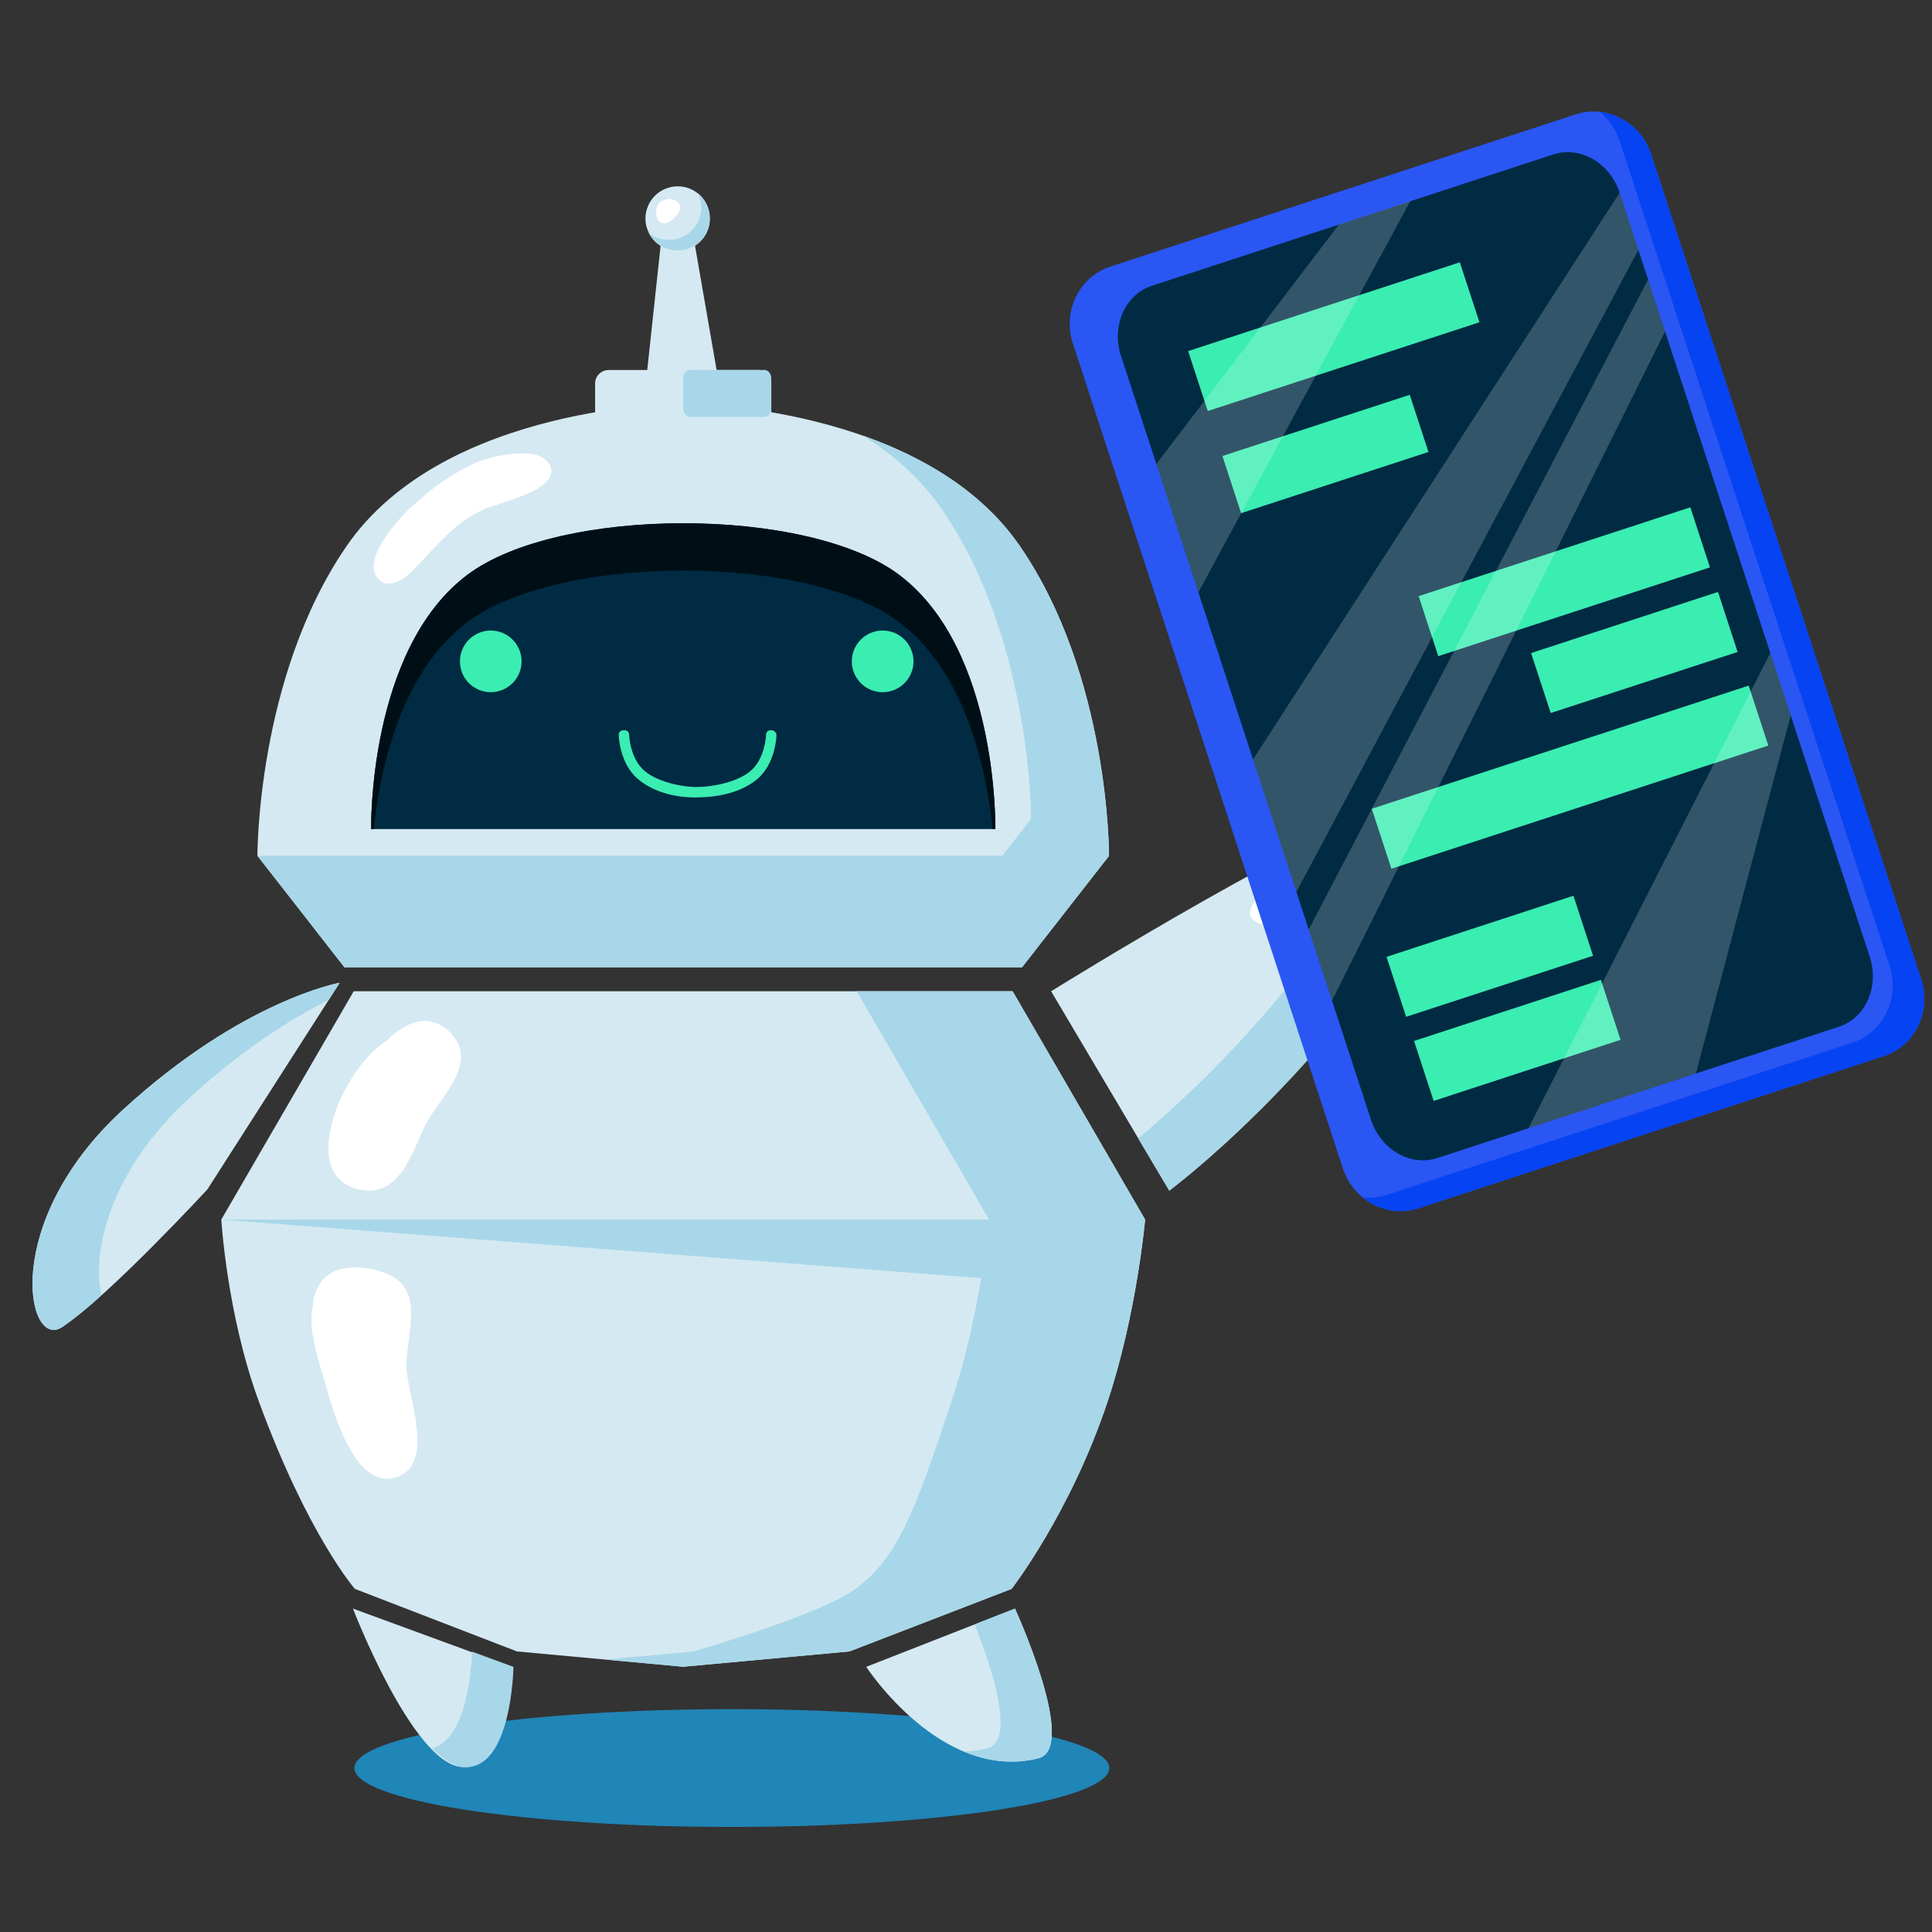 <svg xmlns="http://www.w3.org/2000/svg" xmlns:xlink="http://www.w3.org/1999/xlink" width="120" zoomAndPan="magnify" viewBox="0 0 90 90" height="120" preserveAspectRatio="xMidYMid meet" version="1.0"><rect x="0" y="0" width="90" height="90" fill="#333333" stroke="none"/><defs><clipPath id="bfefad66c1"><path d="M 16 79 L 52 79 L 52 85.105 L 16 85.105 Z M 16 79 " clip-rule="nonzero"/></clipPath></defs><g clip-path="url(#bfefad66c1)"><path fill="#2085b7" d="M 51.676 82.363 C 51.676 82.543 51.562 82.723 51.336 82.898 C 51.109 83.074 50.777 83.246 50.336 83.414 C 49.895 83.578 49.352 83.738 48.711 83.887 C 48.07 84.039 47.34 84.176 46.523 84.305 C 45.707 84.43 44.82 84.543 43.859 84.645 C 42.898 84.746 41.887 84.828 40.82 84.898 C 39.754 84.969 38.652 85.02 37.52 85.055 C 36.391 85.09 35.246 85.105 34.09 85.105 C 32.938 85.105 31.793 85.09 30.66 85.055 C 29.527 85.02 28.43 84.969 27.363 84.898 C 26.297 84.828 25.281 84.746 24.324 84.645 C 23.363 84.543 22.473 84.43 21.656 84.305 C 20.84 84.176 20.113 84.039 19.473 83.887 C 18.828 83.738 18.289 83.578 17.848 83.414 C 17.406 83.246 17.07 83.074 16.848 82.898 C 16.621 82.723 16.508 82.543 16.508 82.363 C 16.508 82.184 16.621 82.004 16.848 81.828 C 17.07 81.648 17.406 81.477 17.848 81.312 C 18.289 81.145 18.828 80.988 19.473 80.836 C 20.113 80.688 20.84 80.547 21.656 80.422 C 22.473 80.293 23.363 80.18 24.324 80.078 C 25.281 79.98 26.297 79.895 27.363 79.828 C 28.43 79.758 29.527 79.707 30.66 79.672 C 31.793 79.637 32.938 79.617 34.09 79.617 C 35.246 79.617 36.391 79.637 37.52 79.672 C 38.652 79.707 39.754 79.758 40.82 79.828 C 41.887 79.895 42.898 79.98 43.859 80.078 C 44.82 80.18 45.707 80.293 46.523 80.422 C 47.34 80.547 48.07 80.688 48.711 80.836 C 49.352 80.988 49.895 81.145 50.336 81.312 C 50.777 81.477 51.109 81.648 51.336 81.828 C 51.562 82.004 51.676 82.184 51.676 82.363 Z M 51.676 82.363 " fill-opacity="1" fill-rule="nonzero"/></g><path fill="#d5e9f2" d="M 47.508 25.438 C 42.938 18.797 31.828 18.797 31.828 18.797 C 31.828 18.797 20.715 18.797 16.145 25.438 C 11.953 31.535 11.992 39.867 11.992 39.867 L 16.043 45.055 L 47.609 45.055 L 51.66 39.867 C 51.66 39.867 51.699 31.535 47.508 25.438 Z M 47.508 25.438 " fill-opacity="1" fill-rule="nonzero"/><path fill="#a8d7e9" d="M 47.512 25.438 C 45.723 22.836 42.926 21.25 40.188 20.289 C 41.602 21.168 42.891 22.289 43.879 23.727 C 48.07 29.824 48.031 38.152 48.031 38.152 L 43.98 43.344 L 14.711 43.344 L 16.047 45.055 L 47.617 45.055 L 51.664 39.867 C 51.664 39.867 51.707 31.535 47.512 25.438 Z M 47.512 25.438 " fill-opacity="1" fill-rule="nonzero"/><path fill="#002b43" d="M 41.898 26.789 C 37.641 23.57 26.012 23.57 21.754 26.789 C 17.133 30.281 17.289 38.621 17.289 38.621 L 46.367 38.621 C 46.367 38.621 46.52 30.281 41.898 26.789 Z M 41.898 26.789 " fill-opacity="1" fill-rule="nonzero"/><path fill="#000f16" d="M 17.41 38.621 C 17.695 35.902 18.641 31.348 21.754 28.992 C 26.012 25.777 37.641 25.777 41.898 28.992 C 45.012 31.348 45.957 35.898 46.242 38.621 L 46.367 38.621 C 46.367 38.621 46.523 30.281 41.902 26.789 C 37.645 23.57 26.012 23.57 21.758 26.789 C 17.133 30.281 17.289 38.621 17.289 38.621 Z M 17.41 38.621 " fill-opacity="1" fill-rule="nonzero"/><path fill="#d5e9f2" d="M 28.348 17.238 L 35.305 17.238 C 35.477 17.238 35.625 17.301 35.746 17.422 C 35.867 17.543 35.93 17.688 35.93 17.859 L 35.93 20.043 C 35.93 20.215 35.867 20.359 35.746 20.48 C 35.625 20.602 35.477 20.664 35.305 20.664 L 28.348 20.664 C 28.176 20.664 28.027 20.602 27.906 20.48 C 27.785 20.359 27.723 20.215 27.723 20.043 L 27.723 17.859 C 27.723 17.688 27.785 17.543 27.906 17.422 C 28.027 17.301 28.176 17.238 28.348 17.238 Z M 28.348 17.238 " fill-opacity="1" fill-rule="nonzero"/><path fill="#d5e9f2" d="M 29.973 18.898 L 30.91 10.18 L 32.156 10.18 L 33.68 18.949 Z M 29.973 18.898 " fill-opacity="1" fill-rule="nonzero"/><path fill="#d5e9f2" d="M 33.07 10.18 C 33.07 10.379 33.035 10.57 32.957 10.754 C 32.883 10.938 32.773 11.102 32.633 11.242 C 32.492 11.383 32.328 11.492 32.145 11.566 C 31.961 11.645 31.77 11.68 31.57 11.68 C 31.371 11.68 31.18 11.645 30.996 11.566 C 30.812 11.492 30.648 11.383 30.508 11.242 C 30.367 11.102 30.258 10.938 30.184 10.754 C 30.105 10.57 30.066 10.379 30.066 10.18 C 30.066 9.98 30.105 9.789 30.184 9.605 C 30.258 9.422 30.367 9.258 30.508 9.117 C 30.648 8.977 30.812 8.871 30.996 8.793 C 31.18 8.719 31.371 8.68 31.57 8.68 C 31.77 8.68 31.961 8.719 32.145 8.793 C 32.328 8.871 32.492 8.977 32.633 9.117 C 32.773 9.258 32.883 9.422 32.957 9.605 C 33.035 9.789 33.07 9.98 33.07 10.18 Z M 33.07 10.18 " fill-opacity="1" fill-rule="nonzero"/><path fill="#a8d7e9" d="M 32.508 9.004 C 32.664 9.32 32.707 9.652 32.629 10 C 32.555 10.344 32.375 10.629 32.102 10.848 C 31.824 11.07 31.508 11.18 31.152 11.176 C 30.801 11.176 30.484 11.062 30.211 10.836 C 30.312 11.039 30.453 11.211 30.633 11.352 C 30.809 11.488 31.012 11.582 31.23 11.633 C 31.453 11.68 31.676 11.68 31.895 11.629 C 32.117 11.578 32.316 11.48 32.492 11.34 C 32.668 11.199 32.809 11.023 32.906 10.82 C 33.004 10.617 33.055 10.402 33.059 10.176 C 33.059 9.949 33.012 9.734 32.914 9.527 C 32.816 9.324 32.68 9.148 32.508 9.004 Z M 32.508 9.004 " fill-opacity="1" fill-rule="nonzero"/><path fill="#a8d7e9" d="M 16.043 45.055 L 47.609 45.055 L 51.66 39.867 L 11.992 39.867 Z M 16.043 45.055 " fill-opacity="1" fill-rule="nonzero"/><path fill="#a8d7e9" d="M 35.93 19.023 C 35.93 19.242 35.789 19.422 35.617 19.422 L 32.137 19.422 C 31.965 19.422 31.828 19.246 31.828 19.023 L 31.828 17.637 C 31.828 17.414 31.965 17.234 32.137 17.234 L 35.617 17.234 C 35.789 17.234 35.93 17.41 35.93 17.637 Z M 35.93 19.023 " fill-opacity="1" fill-rule="nonzero"/><path fill="#ffffff" d="M 25.613 21.66 C 25.113 20.691 22.816 21.246 22.07 21.598 C 21.457 21.887 20.352 22.527 19.648 23.199 C 19.082 23.648 18.582 24.168 18.152 24.746 C 17.793 25.234 17.113 26.23 17.551 26.871 C 18.031 27.57 18.844 26.965 19.246 26.559 C 20.293 25.504 21.102 24.379 22.52 23.734 C 23.215 23.422 26.207 22.801 25.613 21.66 Z M 25.613 21.66 " fill-opacity="1" fill-rule="nonzero"/><path fill="#ffffff" d="M 30.965 9.312 C 30.258 9.484 30.527 10.965 31.402 10.168 C 32.094 9.535 31.367 9.137 30.965 9.312 Z M 30.965 9.312 " fill-opacity="1" fill-rule="nonzero"/><path fill="#d5e9f2" d="M 53.344 56.812 L 47.172 46.176 L 16.477 46.176 L 10.309 56.812 C 10.309 56.812 10.57 61.246 12.062 65.297 C 14.348 71.523 16.531 74.016 16.531 74.016 L 24.082 76.93 L 31.758 77.637 L 31.758 77.648 C 31.758 77.648 31.812 77.645 31.828 77.645 C 31.844 77.645 31.895 77.648 31.895 77.648 L 31.895 77.637 L 39.574 76.93 L 47.125 74.016 C 47.125 74.016 49.863 70.488 51.594 65.297 C 52.957 61.203 53.344 56.812 53.344 56.812 Z M 53.344 56.812 " fill-opacity="1" fill-rule="nonzero"/><path fill="#a8d7e9" d="M 47.172 46.176 L 39.906 46.176 L 46.074 56.812 C 46.074 56.812 45.688 61.203 44.32 65.297 C 42.594 70.488 41.82 72.555 39.855 74.016 C 38.23 75.223 32.305 76.93 32.305 76.93 L 28.191 77.309 L 31.758 77.637 L 31.758 77.648 C 31.758 77.648 31.809 77.645 31.828 77.645 C 31.844 77.645 31.895 77.648 31.895 77.648 L 31.895 77.637 L 39.57 76.93 L 47.125 74.016 C 47.125 74.016 49.863 70.488 51.594 65.297 C 52.957 61.203 53.344 56.812 53.344 56.812 Z M 47.172 46.176 " fill-opacity="1" fill-rule="nonzero"/><path fill="#a8d7e9" d="M 10.309 56.812 L 53.344 56.812 L 51.664 60.004 Z M 10.309 56.812 " fill-opacity="1" fill-rule="nonzero"/><path fill="#ffffff" d="M 18.945 63.867 C 18.824 62.324 19.879 60.195 18.117 59.379 C 17.211 58.961 15.68 58.789 14.98 59.688 C 14.723 60.039 14.582 60.434 14.57 60.871 C 14.316 61.969 14.91 63.582 15.188 64.566 C 15.512 65.73 16.641 69.812 18.727 68.699 C 20.145 67.941 19.035 65.008 18.945 63.867 Z M 18.945 63.867 " fill-opacity="1" fill-rule="nonzero"/><path fill="#ffffff" d="M 21.211 48.398 C 20.273 47.062 18.957 47.508 18.02 48.477 C 15.934 49.746 13.715 54.93 16.875 55.438 C 18.691 55.73 19.25 53.516 19.863 52.32 C 20.43 51.223 22.129 49.707 21.211 48.398 Z M 21.211 48.398 " fill-opacity="1" fill-rule="nonzero"/><path fill="#d5e9f2" d="M 48.965 46.176 C 48.965 46.176 62.461 37.789 65.059 37.789 C 67.656 37.789 66.617 42.461 62.461 47.562 C 58.434 52.512 54.469 55.465 54.469 55.465 Z M 48.965 46.176 " fill-opacity="1" fill-rule="nonzero"/><path fill="#a8d7e9" d="M 65.059 37.789 C 64.801 37.789 64.43 37.875 63.977 38.023 C 63.902 39.848 62.527 42.828 59.973 45.969 C 57.879 48.539 55.559 50.895 53.023 53.031 L 54.469 55.465 C 54.469 55.465 58.434 52.516 62.461 47.566 C 66.617 42.461 67.656 37.789 65.059 37.789 Z M 65.059 37.789 " fill-opacity="1" fill-rule="nonzero"/><path fill="#ffffff" d="M 62.156 39.742 C 61.801 39.508 60.77 40.035 60.477 40.18 C 59.988 40.418 58.723 41.211 58.457 41.973 C 58.164 42.371 58.113 42.762 58.598 43 C 59.332 43.367 61.371 41.715 61.812 41.172 C 62.086 40.832 62.641 40.059 62.156 39.742 Z M 62.156 39.742 " fill-opacity="1" fill-rule="nonzero"/><path fill="#d5e9f2" d="M 16.441 74.934 C 16.441 74.934 19.184 82.078 21.477 82.312 C 23.773 82.547 23.84 77.648 23.84 77.648 Z M 16.441 74.934 " fill-opacity="1" fill-rule="nonzero"/><path fill="#a8d7e9" d="M 21.992 76.941 C 21.969 77.637 21.754 81.016 20.141 81.445 C 20.613 81.938 21.094 82.266 21.555 82.312 C 23.852 82.547 23.918 77.648 23.918 77.648 Z M 21.992 76.941 " fill-opacity="1" fill-rule="nonzero"/><path fill="#d5e9f2" d="M 40.352 77.648 C 40.352 77.648 43.855 83.035 48.371 81.91 C 50.262 81.438 47.281 74.934 47.281 74.934 Z M 40.352 77.648 " fill-opacity="1" fill-rule="nonzero"/><path fill="#a8d7e9" d="M 47.281 74.934 L 45.402 75.672 C 46.16 77.57 47.355 81.098 45.984 81.441 C 45.625 81.531 45.262 81.582 44.895 81.59 C 45.941 82.031 47.117 82.219 48.371 81.906 C 50.262 81.438 47.281 74.934 47.281 74.934 Z M 47.281 74.934 " fill-opacity="1" fill-rule="nonzero"/><path fill="#3aedb1" d="M 35.934 34.016 C 35.773 34.012 35.688 34.09 35.684 34.254 C 35.684 34.266 35.641 35.359 34.945 35.93 C 34.285 36.477 33.082 36.66 32.496 36.66 C 31.953 36.684 30.711 36.477 30.047 35.93 C 29.352 35.359 29.309 34.266 29.309 34.254 C 29.305 34.09 29.223 34.012 29.059 34.016 C 28.898 34.023 28.816 34.105 28.824 34.266 C 28.824 34.32 28.871 35.59 29.738 36.309 C 30.625 37.039 31.766 37.148 32.383 37.148 C 33.113 37.148 34.371 37.039 35.258 36.309 C 36.125 35.59 36.168 34.32 36.172 34.266 C 36.172 34.199 36.152 34.141 36.105 34.094 C 36.059 34.043 36 34.02 35.934 34.016 Z M 35.934 34.016 " fill-opacity="1" fill-rule="nonzero"/><path fill="#d5e9f2" d="M 9.664 55.402 C 9.664 55.402 5.059 60.395 2.891 61.824 C 1.246 62.91 0.012 56.949 5.711 51.711 C 11.289 46.586 15.824 45.781 15.824 45.781 Z M 9.664 55.402 " fill-opacity="1" fill-rule="nonzero"/><path fill="#a8d7e9" d="M 5.711 51.711 C 11.289 46.586 15.824 45.781 15.824 45.781 L 15.312 46.582 C 13.555 47.461 11.285 48.883 8.812 51.156 C 4.977 54.676 4.277 58.523 4.73 60.336 C 4.148 60.875 3.539 61.371 2.891 61.824 C 1.246 62.91 0.012 56.949 5.711 51.711 Z M 5.711 51.711 " fill-opacity="1" fill-rule="nonzero"/><path fill="#3aedb1" d="M 24.297 30.809 C 24.297 31 24.262 31.18 24.188 31.359 C 24.117 31.535 24.012 31.688 23.879 31.824 C 23.742 31.957 23.586 32.062 23.41 32.137 C 23.234 32.207 23.051 32.246 22.863 32.246 C 22.672 32.246 22.488 32.207 22.312 32.137 C 22.137 32.062 21.98 31.961 21.844 31.824 C 21.711 31.691 21.605 31.535 21.535 31.359 C 21.461 31.184 21.426 31 21.426 30.809 C 21.426 30.617 21.461 30.434 21.535 30.258 C 21.605 30.082 21.711 29.93 21.844 29.793 C 21.98 29.66 22.137 29.555 22.312 29.48 C 22.488 29.41 22.672 29.371 22.859 29.371 C 23.051 29.371 23.234 29.41 23.41 29.48 C 23.586 29.555 23.742 29.656 23.875 29.793 C 24.012 29.926 24.113 30.082 24.188 30.258 C 24.262 30.434 24.297 30.617 24.297 30.809 Z M 24.297 30.809 " fill-opacity="1" fill-rule="nonzero"/><path fill="#3aedb1" d="M 42.555 30.809 C 42.555 31 42.52 31.18 42.445 31.359 C 42.371 31.535 42.27 31.688 42.133 31.824 C 42 31.957 41.844 32.062 41.668 32.137 C 41.492 32.207 41.309 32.246 41.117 32.246 C 40.926 32.246 40.742 32.207 40.566 32.137 C 40.391 32.062 40.238 31.961 40.102 31.824 C 39.969 31.691 39.863 31.535 39.789 31.359 C 39.719 31.184 39.68 31 39.68 30.809 C 39.68 30.617 39.719 30.434 39.789 30.258 C 39.863 30.082 39.965 29.93 40.102 29.793 C 40.234 29.66 40.391 29.555 40.566 29.48 C 40.742 29.41 40.926 29.371 41.117 29.371 C 41.309 29.371 41.492 29.41 41.668 29.48 C 41.844 29.555 42 29.66 42.133 29.793 C 42.27 29.926 42.371 30.082 42.445 30.258 C 42.516 30.434 42.555 30.617 42.555 30.809 Z M 42.555 30.809 " fill-opacity="1" fill-rule="nonzero"/><path fill="#2a56f4" d="M 89.496 45.613 C 89.984 47.117 89.207 48.723 87.758 49.195 L 66.074 56.289 C 64.621 56.762 63.047 55.926 62.555 54.426 L 49.98 16.004 C 49.484 14.504 50.266 12.902 51.715 12.422 L 73.398 5.328 C 74.852 4.855 76.426 5.688 76.918 7.191 Z M 89.496 45.613 " fill-opacity="1" fill-rule="nonzero"/><path fill="#0643f2" d="M 74.531 5.211 C 74.969 5.574 75.273 6.023 75.449 6.566 L 88.023 44.988 C 88.516 46.488 87.738 48.098 86.289 48.57 L 64.602 55.66 C 64.234 55.781 63.859 55.82 63.473 55.777 C 63.832 56.078 64.246 56.277 64.707 56.367 C 65.172 56.457 65.629 56.434 66.074 56.289 L 87.758 49.195 C 89.211 48.723 89.988 47.117 89.496 45.613 L 76.918 7.195 C 76.75 6.66 76.449 6.215 76.016 5.855 C 75.586 5.496 75.09 5.281 74.531 5.211 Z M 74.531 5.211 " fill-opacity="1" fill-rule="nonzero"/><path fill="#002b43" d="M 87.098 44.566 C 87.555 45.961 86.91 47.422 85.656 47.832 L 66.961 53.945 C 65.707 54.355 64.324 53.559 63.867 52.164 L 52.219 16.574 C 51.766 15.18 52.41 13.719 53.66 13.312 L 72.359 7.195 C 73.609 6.789 74.996 7.586 75.449 8.977 Z M 87.098 44.566 " fill-opacity="1" fill-rule="nonzero"/><path fill="#3aedb1" d="M 55.348 16.355 L 68.004 12.219 L 68.918 15.012 L 56.262 19.148 Z M 55.348 16.355 " fill-opacity="1" fill-rule="nonzero"/><path fill="#3aedb1" d="M 66.086 27.77 L 78.742 23.633 L 79.656 26.43 L 67 30.566 Z M 66.086 27.77 " fill-opacity="1" fill-rule="nonzero"/><path fill="#3aedb1" d="M 71.324 30.422 L 80.031 27.574 L 80.945 30.371 L 72.238 33.215 Z M 71.324 30.422 " fill-opacity="1" fill-rule="nonzero"/><path fill="#3aedb1" d="M 64.59 44.574 L 73.297 41.727 L 74.211 44.523 L 65.504 47.367 Z M 64.59 44.574 " fill-opacity="1" fill-rule="nonzero"/><path fill="#3aedb1" d="M 65.871 48.492 L 74.578 45.645 L 75.492 48.438 L 66.785 51.285 Z M 65.871 48.492 " fill-opacity="1" fill-rule="nonzero"/><path fill="#3aedb1" d="M 63.902 37.676 L 81.461 31.938 L 82.375 34.73 L 64.816 40.469 Z M 63.902 37.676 " fill-opacity="1" fill-rule="nonzero"/><path fill="#3aedb1" d="M 56.945 21.242 L 65.672 18.391 L 66.543 21.055 L 57.816 23.906 Z M 56.945 21.242 " fill-opacity="1" fill-rule="nonzero"/><path fill="#ffffff" d="M 53.867 21.613 L 62.371 10.461 L 65.699 9.363 L 55.824 27.594 Z M 53.867 21.613 " fill-opacity="0.2" fill-rule="nonzero"/><path fill="#ffffff" d="M 58.371 35.375 L 60.391 41.547 L 76.32 11.641 L 75.449 8.977 Z M 58.371 35.375 " fill-opacity="0.2" fill-rule="nonzero"/><path fill="#ffffff" d="M 71.199 52.559 L 82.465 30.418 L 83.418 33.324 L 79 50.008 Z M 71.199 52.559 " fill-opacity="0.2" fill-rule="nonzero"/><path fill="#ffffff" d="M 60.965 43.301 L 76.773 13.02 L 77.566 15.441 L 62.051 46.617 Z M 60.965 43.301 " fill-opacity="0.2" fill-rule="nonzero"/></svg>